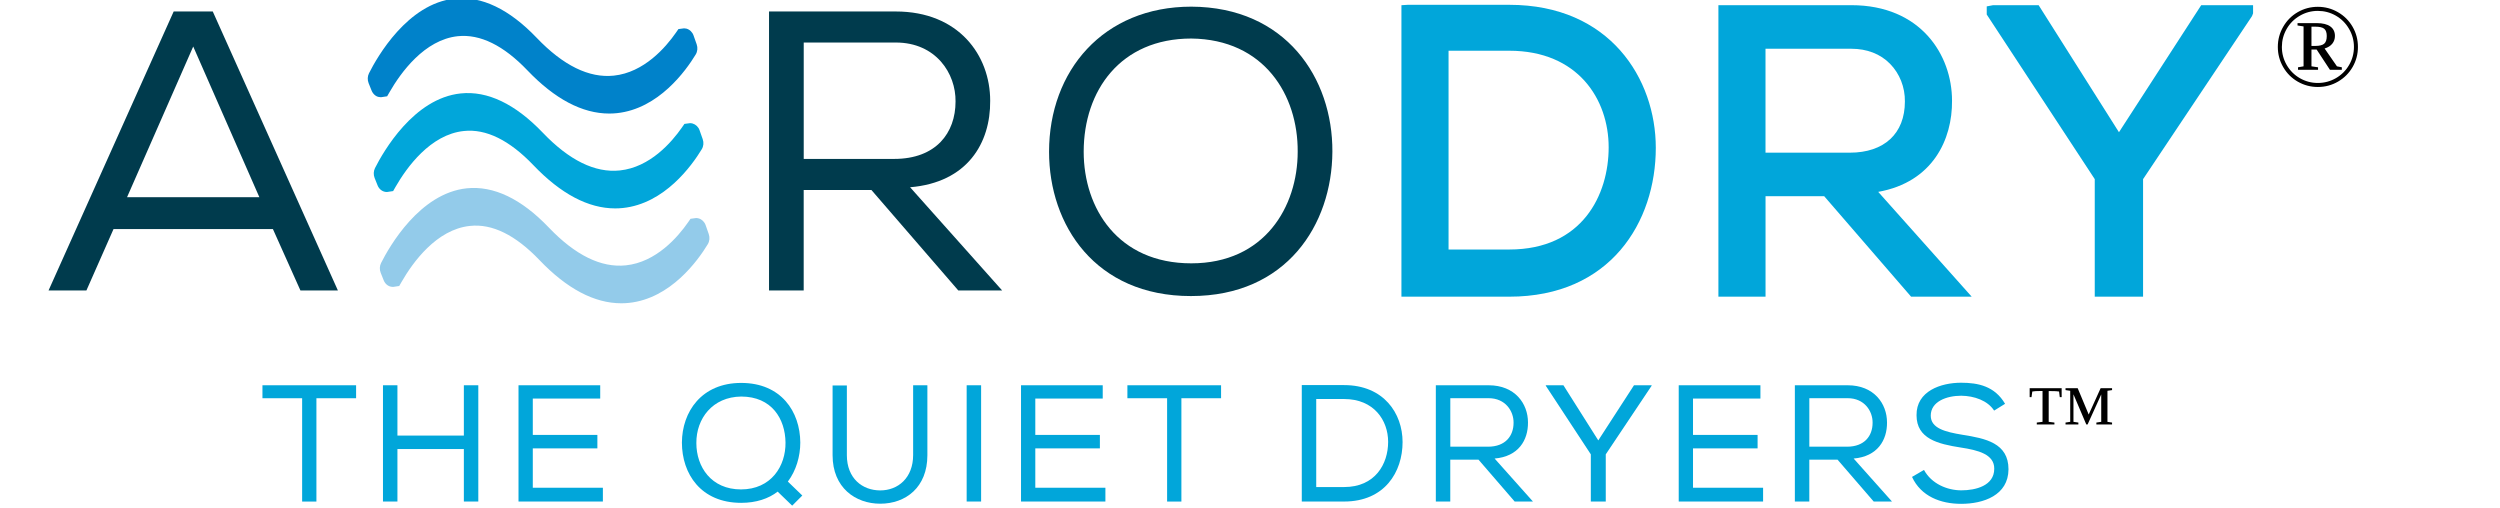 <svg xmlns="http://www.w3.org/2000/svg" xmlns:xlink="http://www.w3.org/1999/xlink" width="1866" zoomAndPan="magnify" viewBox="0 0 1399.5 284.25" height="379" preserveAspectRatio="xMidYMid meet" version="1.0"><defs><g/><clipPath id="677d59a505"><path d="M 381 214 L 450 214 L 450 283.504 L 381 283.504 Z M 381 214 " clip-rule="nonzero"/></clipPath></defs><path fill="#003b4d" d="M 119.098 6.406 L 189.148 162.594 L 168.176 162.594 L 152.773 128.223 L 63.555 128.223 L 48.379 162.594 L 27.18 162.594 L 97.234 6.406 Z M 108.164 26.039 L 71.125 110.383 L 145.188 110.383 Z M 108.164 26.039 " fill-opacity="1" fill-rule="nonzero"/><path fill="#003b4d" d="M 487.832 106.375 L 449.906 106.375 L 449.906 162.613 L 430.5 162.613 L 430.5 6.426 L 501.441 6.426 C 536.688 6.426 554.305 30.969 554.305 56.398 C 554.523 80.059 541.582 102.145 509.473 104.824 L 561.008 162.613 L 536.465 162.613 Z M 534.914 56.824 C 535.137 41.199 523.984 23.805 501.457 23.805 L 449.926 23.805 L 449.926 88.961 L 500.57 88.961 C 523.965 88.961 534.914 74.461 534.914 56.824 Z M 534.914 56.824 " fill-opacity="1" fill-rule="nonzero"/><path fill="#003b4d" d="M 745.871 84.953 C 745.652 125.785 720.207 165.734 666.68 165.734 C 613.133 165.734 587.262 126.008 587.262 84.953 C 587.262 39.648 617.602 3.727 666.898 3.727 C 719.762 3.949 746.094 43.676 745.871 84.953 Z M 666.883 21.57 C 627.184 21.57 606.648 50.805 606.648 84.934 C 606.648 116.625 625.836 147.414 666.883 147.414 C 707.93 147.414 726.449 115.719 726.449 84.934 C 726.668 53.262 707.727 22.031 666.883 21.57 Z M 666.883 21.57 " fill-opacity="1" fill-rule="nonzero"/><path fill="#01a6da" d="M 844.898 2.695 L 788.008 2.695 L 784.52 2.914 L 784.52 166.082 L 844.898 166.082 C 901.547 166.082 926.918 124.215 926.918 82.719 C 926.898 44.172 901.25 2.695 844.898 2.695 Z M 844.898 28.402 C 883.32 28.402 900.531 55.57 900.531 82.477 C 900.531 108.867 885.961 139.676 844.898 139.676 L 810.902 139.676 L 810.902 28.402 Z M 844.898 28.402 " fill-opacity="1" fill-rule="nonzero"/><path fill="#01a6da" d="M 1092.746 56.383 C 1092.746 30.617 1075.113 2.898 1036.391 2.898 L 961.961 2.898 L 961.961 166.066 L 988.348 166.066 L 988.348 109.848 L 1021.195 109.848 L 1069.832 166.082 L 1103.75 166.082 L 1051.422 107.41 C 1082.035 101.941 1092.949 77.988 1092.746 56.383 Z M 1066.359 56.824 C 1066.359 74.758 1054.82 85.469 1035.488 85.469 L 988.328 85.469 L 988.328 27.293 L 1036.391 27.293 C 1045.145 27.293 1052.621 30.191 1058.031 35.695 C 1063.441 41.184 1066.469 48.863 1066.359 56.824 Z M 1066.359 56.824 " fill-opacity="1" fill-rule="nonzero"/><path fill="#01a6da" d="M 1232.227 2.914 L 1186.195 74.02 L 1141.234 2.914 L 1115.66 2.914 L 1112.172 3.582 L 1112.172 8.125 L 1172.641 100.281 L 1172.641 166.082 L 1199.691 166.082 L 1199.691 100.281 L 1260.68 9.012 L 1261.27 7.457 L 1261.27 2.914 Z M 1232.227 2.914 " fill-opacity="1" fill-rule="nonzero"/><path fill="#0082ca" d="M 390.008 24.836 L 388.234 19.812 C 387.57 17.949 386.109 16.547 384.266 16.027 C 383.82 15.918 383.359 15.863 382.918 15.863 L 379.777 16.285 L 378.395 18.281 C 372.668 26.52 360.52 40.59 343.586 42.344 C 329.738 43.785 315.246 36.656 300.453 21.18 C 285.055 5.074 269.527 -2.348 254.531 -0.777 C 228.148 1.973 211.141 31.91 206.562 41.016 C 205.715 42.68 205.641 44.746 206.34 46.52 L 208.02 50.711 C 208.816 52.668 210.441 54.035 212.082 54.293 C 212.473 54.387 212.879 54.422 213.285 54.422 L 216.719 53.906 L 218.066 51.578 C 224.309 40.719 237.582 22.215 256.324 20.258 C 268.805 18.984 281.898 25.41 295.266 39.41 C 310.59 55.441 325.992 63.566 341.039 63.566 C 342.48 63.566 343.902 63.492 345.324 63.344 C 368.699 60.906 383.969 39.559 389.453 30.508 C 390.469 28.844 390.672 26.723 390.008 24.836 Z M 390.008 24.836 " fill-opacity="1" fill-rule="nonzero"/><path fill="#01a6da" d="M 393.387 77.934 L 391.613 72.91 C 390.969 71.062 389.527 69.68 387.719 69.145 C 387.254 69.016 386.758 68.941 386.277 68.941 L 383.137 69.363 L 381.754 71.359 C 376.027 79.598 363.898 93.668 346.949 95.422 C 333.098 96.863 318.605 89.734 303.832 74.258 C 288.414 58.156 272.887 50.73 257.91 52.301 C 231.543 55.035 214.52 84.988 209.922 94.094 C 209.074 95.758 209 97.824 209.703 99.598 L 211.383 103.809 C 212.156 105.73 213.762 107.078 215.684 107.41 C 215.996 107.465 216.312 107.484 216.625 107.484 L 220.078 106.965 L 221.406 104.641 C 227.648 93.781 240.906 75.273 259.668 73.336 C 272.129 72.004 285.238 78.488 298.609 92.488 C 313.934 108.52 329.332 116.664 344.383 116.664 C 345.82 116.664 347.262 116.59 348.684 116.441 C 372.059 114.004 387.328 92.652 392.832 83.566 C 393.848 81.922 394.051 79.816 393.387 77.934 Z M 393.387 77.934 " fill-opacity="1" fill-rule="nonzero"/><path fill="#93cbea" d="M 396.766 131.051 L 395.012 126.027 C 394.348 124.16 392.887 122.758 391.152 122.277 C 390.672 122.129 390.172 122.055 389.676 122.055 L 386.555 122.48 L 385.168 124.473 C 379.445 132.711 367.297 146.785 350.363 148.539 C 336.516 149.996 322.02 142.852 307.23 127.375 C 291.832 111.27 276.34 103.883 261.309 105.414 C 234.922 108.168 217.918 138.105 213.34 147.191 C 212.488 148.852 212.398 150.922 213.117 152.711 L 214.777 156.887 C 215.555 158.863 217.199 160.23 218.969 160.508 C 219.32 160.582 219.691 160.617 220.043 160.617 L 223.477 160.102 L 224.824 157.773 C 231.066 146.914 244.34 128.41 263.082 126.469 C 275.562 125.102 288.656 131.621 302.023 145.621 C 317.348 161.652 332.75 169.777 347.797 169.777 C 349.238 169.777 350.66 169.703 352.082 169.555 C 375.457 167.117 390.746 145.77 396.211 136.719 C 397.227 135.059 397.43 132.934 396.766 131.051 Z M 396.766 131.051 " fill-opacity="1" fill-rule="nonzero"/><g fill="#000000" fill-opacity="1"><g transform="translate(1272.268, 48.035)"><g><path d="M 2.859 -21.75 C 2.859 -25.844 3.867 -29.625 5.891 -33.094 C 7.91 -36.57 10.633 -39.297 14.062 -41.266 C 17.5 -43.234 21.227 -44.219 25.25 -44.219 C 29.289 -44.219 33.039 -43.219 36.5 -41.219 C 39.969 -39.227 42.703 -36.508 44.703 -33.062 C 46.703 -29.613 47.703 -25.844 47.703 -21.75 C 47.703 -17.75 46.723 -14.031 44.766 -10.594 C 42.805 -7.164 40.094 -4.43 36.625 -2.391 C 33.156 -0.359 29.363 0.656 25.25 0.656 C 21.227 0.656 17.484 -0.336 14.016 -2.328 C 10.555 -4.328 7.832 -7.055 5.844 -10.516 C 3.852 -13.984 2.859 -17.727 2.859 -21.75 Z M 5.125 -21.75 C 5.125 -18.133 6.023 -14.766 7.828 -11.641 C 9.641 -8.516 12.098 -6.055 15.203 -4.266 C 18.305 -2.484 21.656 -1.594 25.25 -1.594 C 28.863 -1.594 32.227 -2.484 35.344 -4.266 C 38.457 -6.055 40.922 -8.508 42.734 -11.625 C 44.555 -14.738 45.469 -18.113 45.469 -21.75 C 45.469 -25.383 44.547 -28.77 42.703 -31.906 C 40.867 -35.051 38.406 -37.508 35.312 -39.281 C 32.219 -41.051 28.863 -41.938 25.25 -41.938 C 21.633 -41.938 18.27 -41.031 15.156 -39.219 C 12.039 -37.414 9.586 -34.953 7.797 -31.828 C 6.016 -28.703 5.125 -25.344 5.125 -21.75 Z M 21.688 -20.297 L 21.688 -10.906 L 25.375 -10.359 L 25.375 -8.953 L 14.156 -8.953 L 14.156 -10.359 L 17.266 -10.906 L 17.266 -33.25 L 13.891 -33.766 L 13.891 -35.094 L 24.594 -35.094 C 27.977 -35.094 30.531 -34.469 32.25 -33.219 C 33.969 -31.977 34.828 -30.211 34.828 -27.922 C 34.828 -26.254 34.336 -24.812 33.359 -23.594 C 32.391 -22.383 30.953 -21.477 29.047 -20.875 L 35.953 -10.906 L 38.688 -10.359 L 38.688 -8.953 L 32.031 -8.953 L 24.594 -20.297 Z M 30.25 -27.859 C 30.25 -29.785 29.781 -31.141 28.844 -31.922 C 27.914 -32.711 26.207 -33.109 23.719 -33.109 L 21.688 -33.109 L 21.688 -22.328 L 23.859 -22.328 C 26.148 -22.328 27.785 -22.727 28.766 -23.531 C 29.754 -24.332 30.25 -25.773 30.25 -27.859 Z M 30.25 -27.859 "/></g></g></g><path fill="#01a6da" d="M 146.922 222.91 L 146.922 215.672 L 199.344 215.672 L 199.344 222.93 L 177.129 222.93 L 177.129 280.773 L 169.137 280.773 L 169.137 222.93 L 146.922 222.93 Z M 146.922 222.91 " fill-opacity="1" fill-rule="nonzero"/><path fill="#01a6da" d="M 259.668 251.371 L 222.48 251.371 L 222.48 280.754 L 214.391 280.754 L 214.391 215.672 L 222.48 215.672 L 222.48 243.836 L 259.668 243.836 L 259.668 215.672 L 267.754 215.672 L 267.754 280.754 L 259.668 280.754 Z M 259.668 251.371 " fill-opacity="1" fill-rule="nonzero"/><path fill="#01a6da" d="M 290.262 215.672 L 336 215.672 L 336 223.113 L 298.258 223.113 L 298.258 243.465 L 334.41 243.465 L 334.41 251 L 298.258 251 L 298.258 273.035 L 337.492 273.035 L 337.492 280.754 L 290.262 280.754 Z M 290.262 215.672 " fill-opacity="1" fill-rule="nonzero"/><g clip-path="url(#677d59a505)"><path fill="#01a6da" d="M 435.375 275.176 C 430.258 279.168 423.281 281.492 414.914 281.492 C 392.316 281.492 381.734 265.223 381.734 247.734 C 381.828 230.539 392.703 214.359 414.914 214.359 C 437.312 214.359 447.91 230.445 448.004 247.734 C 448.004 255.453 445.676 263.449 441.043 269.582 L 449.129 277.395 L 443.461 283.062 L 435.375 275.25 Z M 389.82 248.027 C 389.82 261.324 398.094 273.977 414.824 273.977 C 431.645 273.977 439.918 260.957 439.73 247.66 C 439.547 234.453 432.012 221.988 414.914 221.988 C 398.832 222.172 389.73 234.363 389.82 248.027 Z M 389.82 248.027 " fill-opacity="1" fill-rule="nonzero"/></g><path fill="#01a6da" d="M 519.148 215.766 L 519.148 254.824 C 519.148 272.867 506.98 281.973 492.762 281.973 C 478.914 281.973 466.082 273.055 466.082 254.824 L 466.082 215.766 L 474.074 215.766 L 474.074 254.824 C 474.074 267.754 482.715 274.531 492.762 274.531 C 502.805 274.531 511.172 267.457 511.172 254.73 L 511.172 215.672 L 519.074 215.672 Z M 519.148 215.766 " fill-opacity="1" fill-rule="nonzero"/><path fill="#01a6da" d="M 541.137 215.672 L 549.227 215.672 L 549.227 280.754 L 541.137 280.754 Z M 541.137 215.672 " fill-opacity="1" fill-rule="nonzero"/><path fill="#01a6da" d="M 571.566 215.672 L 617.305 215.672 L 617.305 223.113 L 579.562 223.113 L 579.562 243.465 L 615.715 243.465 L 615.715 251 L 579.562 251 L 579.562 273.035 L 618.801 273.035 L 618.801 280.754 L 571.566 280.754 Z M 571.566 215.672 " fill-opacity="1" fill-rule="nonzero"/><path fill="#01a6da" d="M 631.117 222.91 L 631.117 215.672 L 683.555 215.672 L 683.555 222.93 L 661.344 222.93 L 661.344 280.773 L 653.348 280.773 L 653.348 222.93 L 631.117 222.93 Z M 631.117 222.91 " fill-opacity="1" fill-rule="nonzero"/><path fill="#01a6da" d="M 728.738 215.578 L 752.445 215.578 C 774.566 215.578 785.164 231.387 785.164 247.473 C 785.164 264.113 775.211 280.754 752.445 280.754 L 728.738 280.754 Z M 777.078 247.363 C 777.078 235.266 769.082 223.371 752.445 223.371 L 736.824 223.371 L 736.824 272.648 L 752.445 272.648 C 769.727 272.664 777.078 259.828 777.078 247.363 Z M 777.078 247.363 " fill-opacity="1" fill-rule="nonzero"/><path fill="#01a6da" d="M 827.668 257.316 L 811.863 257.316 L 811.863 280.754 L 803.777 280.754 L 803.777 215.672 L 833.34 215.672 C 848.035 215.672 855.367 225.902 855.367 236.504 C 855.457 246.367 850.066 255.562 836.68 256.691 L 858.156 280.773 L 847.926 280.773 Z M 847.297 236.672 C 847.391 230.168 842.738 222.91 833.355 222.91 L 811.883 222.91 L 811.883 250.059 L 832.988 250.059 C 842.738 250.059 847.297 244.02 847.297 236.672 Z M 847.297 236.672 " fill-opacity="1" fill-rule="nonzero"/><path fill="#01a6da" d="M 865.336 215.949 L 865.336 215.672 L 875.199 215.672 L 894.715 246.531 L 914.711 215.672 L 924.57 215.672 L 924.57 215.949 L 898.906 254.344 L 898.906 280.754 L 890.543 280.754 L 890.543 254.344 Z M 865.336 215.949 " fill-opacity="1" fill-rule="nonzero"/><path fill="#01a6da" d="M 939.75 215.672 L 985.484 215.672 L 985.484 223.113 L 947.746 223.113 L 947.746 243.465 L 983.898 243.465 L 983.898 251 L 947.746 251 L 947.746 273.035 L 986.98 273.035 L 986.98 280.754 L 939.75 280.754 Z M 939.75 215.672 " fill-opacity="1" fill-rule="nonzero"/><path fill="#01a6da" d="M 1028.656 257.316 L 1012.852 257.316 L 1012.852 280.754 L 1004.762 280.754 L 1004.762 215.672 L 1034.324 215.672 C 1049.023 215.672 1056.352 225.902 1056.352 236.504 C 1056.445 246.367 1051.055 255.562 1037.668 256.691 L 1059.141 280.773 L 1048.91 280.773 Z M 1048.281 236.672 C 1048.375 230.168 1043.723 222.91 1034.344 222.91 L 1012.867 222.91 L 1012.867 250.059 L 1033.973 250.059 C 1043.723 250.059 1048.281 244.02 1048.281 236.672 Z M 1048.281 236.672 " fill-opacity="1" fill-rule="nonzero"/><path fill="#01a6da" d="M 1097.934 221.527 C 1089.664 221.527 1080.836 224.777 1080.836 232.68 C 1080.836 239.754 1088.922 241.785 1098.508 243.375 C 1111.523 245.426 1124.355 248.027 1124.355 262.711 C 1124.266 277.301 1110.324 282.047 1097.859 282.047 C 1086.34 282.047 1075.371 277.855 1070.348 266.977 L 1077.051 263.062 C 1081.223 270.781 1089.977 274.492 1097.973 274.492 C 1105.875 274.492 1116.379 271.98 1116.379 262.414 C 1116.473 254.324 1107.371 252 1097.602 250.523 C 1085.047 248.562 1072.879 245.684 1072.879 232.477 C 1072.691 218.902 1086.543 214.25 1097.785 214.25 C 1107.461 214.25 1116.656 216.207 1122.438 226.051 L 1116.305 229.855 C 1112.707 224.223 1105.172 221.617 1097.934 221.527 Z M 1097.934 221.527 " fill-opacity="1" fill-rule="nonzero"/><g fill="#000000" fill-opacity="1"><g transform="translate(1133.784, 251.188)"><g><path d="M 6.406 -13.562 L 6.406 -14.641 L 9.625 -15.047 L 9.625 -32.312 L 8.844 -32.312 C 6.383 -32.312 4.734 -32.211 3.891 -32.016 L 3.453 -28.859 L 2.422 -28.859 L 2.422 -33.859 L 20.328 -33.859 L 20.328 -28.859 L 19.281 -28.859 L 18.891 -32.016 C 18.141 -32.18 16.445 -32.266 13.812 -32.266 L 13.078 -32.266 L 13.078 -15.047 L 16.281 -14.641 L 16.281 -13.562 Z M 34.844 -13.562 L 34.125 -13.562 L 26.938 -30.453 L 26.938 -15.047 L 29.688 -14.641 L 29.688 -13.562 L 22.5 -13.562 L 22.5 -14.641 L 25.125 -15.047 L 25.125 -32.422 L 22.5 -32.812 L 22.5 -33.859 L 29.312 -33.859 L 35.469 -19.141 L 42.141 -33.859 L 48.547 -33.859 L 48.547 -32.812 L 45.969 -32.422 L 45.969 -15.047 L 48.547 -14.641 L 48.547 -13.562 L 39.766 -13.562 L 39.766 -14.641 L 42.484 -15.047 L 42.484 -30.391 Z M 34.844 -13.562 "/></g></g></g></svg>